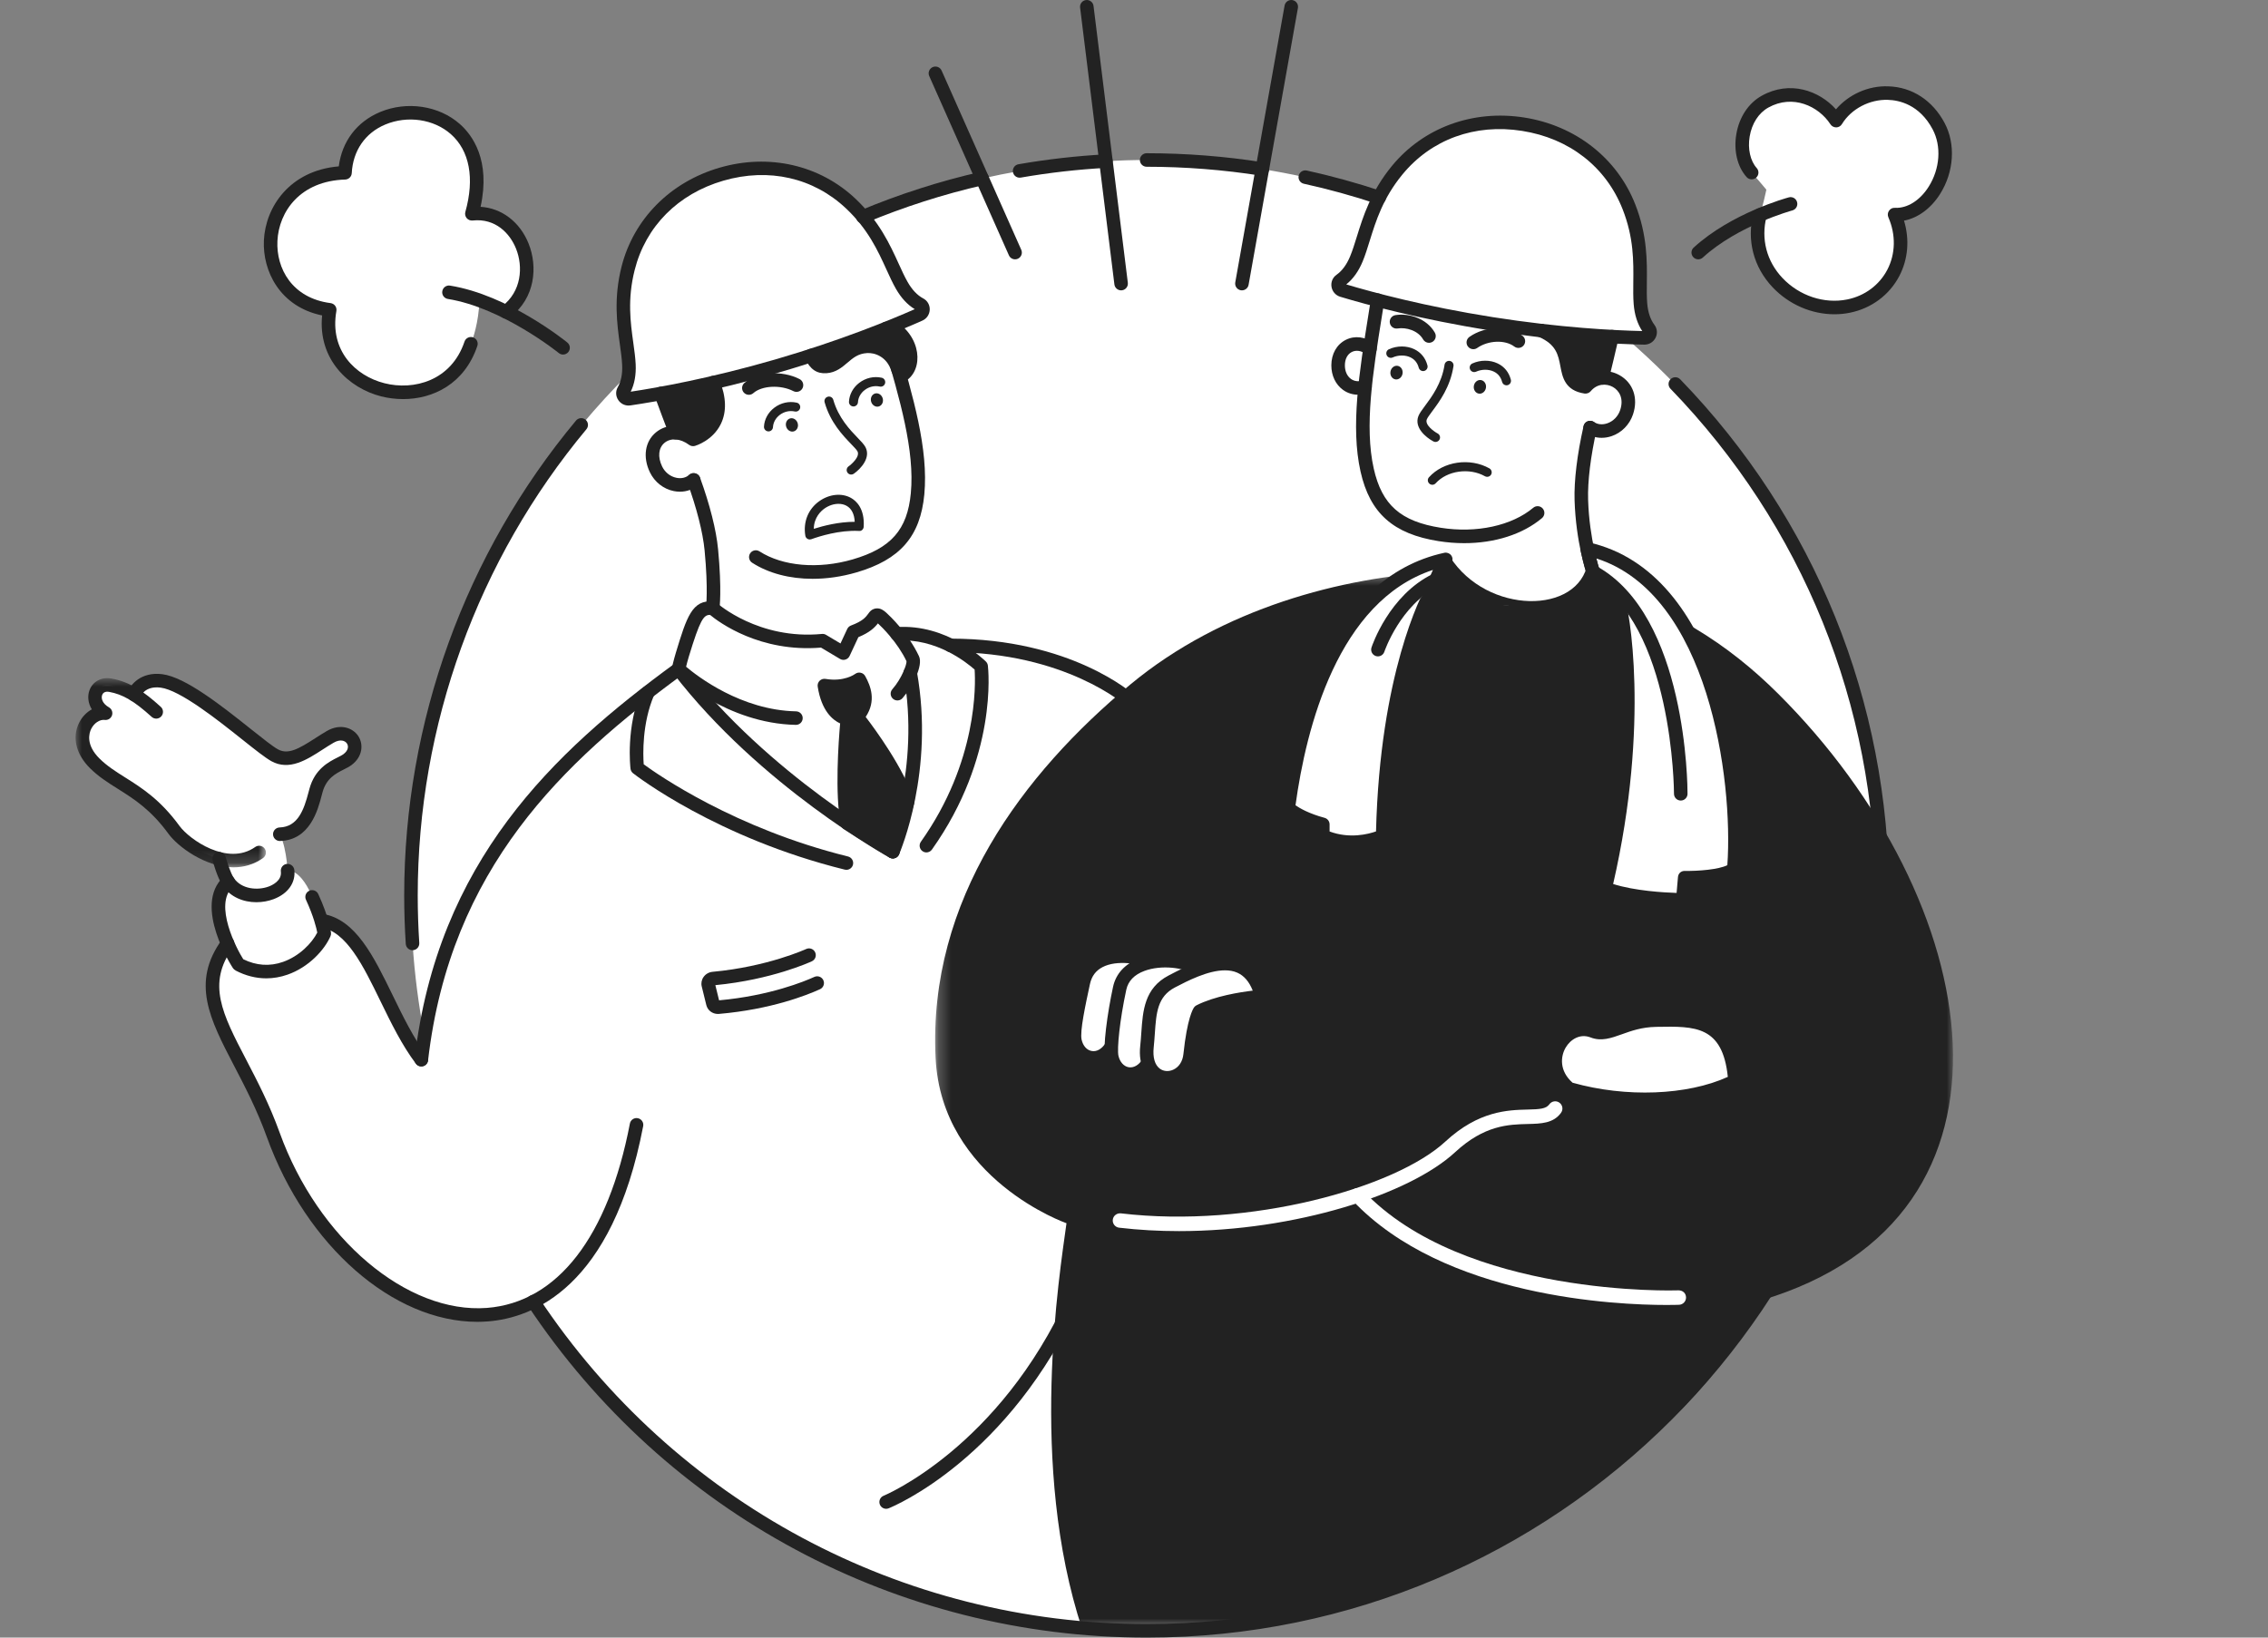 <svg width="180" height="130" viewBox="0 0 180 130" fill="none" xmlns="http://www.w3.org/2000/svg">
<rect x="0" y="0" width="180" height="130" fill="#808080" stroke="none"/>
<path fill-rule="evenodd" clip-rule="evenodd" d="M131.484 113.112C133.198 111.525 134.726 109.877 136.035 108.205C137.451 106.491 138.792 104.662 140.019 102.769L140.111 102.628L140.271 102.577C146.788 100.49 151.144 96.711 153.217 91.346C155.883 84.448 154.434 75.335 149.243 66.342L149.191 66.25L149.182 66.145C149.154 65.818 149.126 65.492 149.093 65.165L149.074 64.984C149.028 64.544 148.978 64.105 148.918 63.633C147.323 51.082 141.806 39.619 132.961 30.488L132.887 30.451L132.829 30.392C131.899 29.437 130.934 28.51 129.962 27.638L129.009 26.783L130.51 26.821C130.683 26.821 130.833 26.728 130.913 26.572C130.991 26.419 130.978 26.247 130.876 26.112C130.488 25.597 130.258 24.921 130.193 24.1C130.151 23.586 130.159 23.02 130.165 22.42C130.184 20.795 130.206 18.772 129.282 16.419C127.91 12.924 124.772 10.471 120.886 9.859C120.282 9.764 119.67 9.716 119.069 9.716C115.846 9.716 112.862 11.102 110.88 13.52C110.423 14.076 110.019 14.672 109.647 15.341L109.458 15.679L109.09 15.56C107.28 14.971 105.447 14.471 103.648 14.074L103.575 14.069L103.543 14.061C102.433 13.818 101.314 13.605 100.177 13.423L100.144 13.414L99.959 13.388C99.364 13.296 98.766 13.214 98.166 13.141C97.974 13.118 97.78 13.096 97.565 13.072C96.983 13.007 96.398 12.949 95.814 12.901L95.562 12.878C94.948 12.831 94.285 12.792 93.536 12.76L93.065 12.741C92.275 12.714 91.619 12.701 91.004 12.701C89.965 12.701 88.883 12.732 87.758 12.792H87.731C87.641 12.797 87.242 12.826 87.242 12.826C86.927 12.847 86.614 12.866 86.301 12.891C86.078 12.909 85.856 12.93 85.633 12.95L85.547 12.958C85.271 12.985 84.995 13.011 84.72 13.04C84.444 13.07 84.169 13.101 83.894 13.135C83.661 13.164 83.429 13.194 83.197 13.224C82.88 13.267 82.565 13.31 82.252 13.357L81.522 13.472C81.342 13.499 81.161 13.528 80.978 13.559L80.958 13.568L80.893 13.58C79.912 13.752 78.935 13.949 77.961 14.17L77.907 14.175C74.822 14.883 71.76 15.857 68.807 17.071L68.498 17.198L68.276 16.947C68.008 16.646 67.77 16.398 67.526 16.167C65.619 14.363 63.096 13.37 60.423 13.37C59.368 13.37 58.304 13.523 57.261 13.827C53.529 14.911 50.758 17.706 49.849 21.303C49.236 23.726 49.511 25.706 49.733 27.298C49.813 27.884 49.891 28.437 49.914 28.946C49.923 29.131 49.92 29.307 49.911 29.479L49.901 29.658L49.774 29.785C48.564 30.992 47.378 32.288 46.249 33.634L46.195 33.691L46.128 33.731C43.071 37.399 40.466 41.457 38.378 45.805C38.207 46.163 38.038 46.522 37.874 46.883C37.796 47.052 37.721 47.221 37.647 47.388C37.565 47.574 37.483 47.76 37.402 47.947C37.279 48.232 37.157 48.517 37.039 48.802L36.982 48.942C34.762 54.337 33.372 60.03 32.853 65.861L32.832 66.095C32.805 66.416 32.78 66.737 32.758 67.06L32.726 67.567C32.71 67.829 32.695 68.09 32.683 68.352C32.672 68.575 32.664 68.799 32.657 69.022C32.657 69.022 32.638 69.567 32.635 69.698C32.623 70.159 32.617 70.62 32.617 71.082C32.617 71.662 32.628 72.239 32.645 72.815C32.649 72.962 32.667 73.386 32.667 73.386C32.682 73.771 32.7 74.156 32.722 74.54L32.737 74.838L32.742 74.854L32.747 74.922C32.906 77.358 33.22 79.803 33.681 82.19L33.697 82.272L33.685 82.353C33.656 82.539 33.627 82.724 33.6 82.911L33.419 84.173L32.735 83.096C31.964 81.879 31.284 80.484 30.684 79.252C29.28 76.37 27.954 73.647 25.753 73.133L25.494 73.073L25.412 72.82C25.244 72.302 25.033 71.77 24.771 71.201C24.549 70.593 23.922 69.383 23.135 69.155L22.826 69.066L22.796 68.745C22.757 68.309 22.656 67.47 22.424 66.757L22.265 66.272L22.761 66.152C24.285 65.788 24.738 64.052 25.009 63.013L25.077 62.757C25.446 61.412 26.413 60.923 27.053 60.6C27.247 60.502 27.43 60.409 27.564 60.311C28.243 59.814 28.267 59.16 27.988 58.731C27.788 58.425 27.439 58.242 27.052 58.242C26.784 58.242 26.501 58.326 26.213 58.493C25.908 58.669 25.607 58.863 25.299 59.062C24.401 59.642 23.553 60.19 22.703 60.19C22.385 60.19 22.081 60.112 21.802 59.959C21.356 59.713 20.57 59.088 19.567 58.29C17.434 56.594 14.512 54.271 12.817 54.054C12.688 54.038 12.565 54.03 12.448 54.03C11.534 54.03 11.046 54.497 10.836 54.776L10.596 55.094L10.242 54.91C9.751 54.654 9.262 54.486 8.748 54.395C8.672 54.382 8.597 54.375 8.524 54.375C8.087 54.375 7.743 54.605 7.602 54.992C7.507 55.253 7.502 55.676 7.776 56.078L8.08 56.524L7.596 56.765C7.237 56.943 6.936 57.253 6.75 57.636C6.298 58.567 6.587 59.676 7.523 60.602C8.165 61.238 8.883 61.69 9.645 62.17C10.972 63.006 12.344 63.872 13.809 65.881C14.245 66.48 15.537 67.609 17.147 68.096L17.39 68.169L17.462 68.412C17.533 68.65 17.722 69.251 17.955 69.716L18.092 69.992L17.896 70.229C16.921 71.404 17.394 73.291 17.962 74.667L18.06 74.903L17.916 75.113C15.832 78.168 17.186 80.769 19.061 84.369C19.919 86.015 20.891 87.881 21.688 90.092C24.726 98.513 31.384 104.395 37.879 104.395C38.15 104.395 38.423 104.385 38.691 104.363C39.822 104.274 40.926 103.986 41.971 103.506L42.335 103.338L42.559 103.67C50.54 115.511 62.511 124.002 76.274 127.58L76.442 127.625C76.664 127.682 76.887 127.736 77.111 127.79L77.365 127.85C77.603 127.907 77.841 127.965 78.081 128.019C78.321 128.074 78.563 128.126 78.805 128.178C79.127 128.245 79.448 128.311 79.77 128.374C79.77 128.374 80.222 128.463 80.394 128.495C80.802 128.57 81.211 128.639 81.621 128.706L82.01 128.77C82.562 128.856 83.119 128.934 83.677 129.005L83.955 129.036C84.417 129.092 84.879 129.143 85.343 129.188C85.515 129.204 85.686 129.219 85.858 129.233C86.251 129.268 86.644 129.299 87.039 129.325C87.226 129.338 87.413 129.35 87.601 129.361C87.999 129.384 88.399 129.402 88.798 129.418L89.309 129.436C89.872 129.452 90.437 129.463 91.004 129.463C106.158 129.463 120.532 123.659 131.484 113.112ZM37.374 27.29C37.394 27.244 37.859 26.143 38.011 24.486L38.07 23.847L38.663 24.094C39.418 24.409 39.992 24.674 40.16 24.752C41.952 23.392 42.101 21.156 41.455 19.541C40.832 17.984 39.555 17.016 38.041 16.95L37.477 16.926L37.601 16.376C38.392 12.864 37.024 11.028 36.137 10.246C35.206 9.425 33.905 8.953 32.566 8.953C31.8 8.953 31.06 9.1 30.368 9.39C28.684 10.097 27.634 11.494 27.414 13.324L27.368 13.707L26.984 13.737C23.348 14.024 21.601 16.638 21.482 19.102C21.371 21.364 22.642 23.918 25.727 24.523L26.152 24.607L26.105 25.036C25.756 28.276 27.999 30.337 30.379 30.943C30.904 31.077 31.447 31.145 31.994 31.145C34.551 31.144 36.558 29.716 37.374 27.29ZM145.587 24.412C143.91 24.412 142.267 23.694 141.08 22.443C139.687 20.974 139.177 19.011 139.68 17.057C139.934 16.204 140.077 15.576 140.139 15.277L140.186 15.054L140.039 14.879C139.822 14.62 139.398 14.117 139.022 13.7C138.397 13.005 138.139 11.902 138.332 10.75C138.532 9.555 139.17 8.577 140.083 8.07C140.72 7.715 141.392 7.535 142.078 7.535C143.286 7.535 144.511 8.117 145.357 9.09L145.722 9.509L146.076 9.081C146.952 8.021 148.317 7.389 149.726 7.389L149.854 7.391C151.54 7.44 153.001 8.396 153.859 10.015C154.659 11.521 154.527 13.52 153.523 15.109C152.868 16.146 151.93 16.834 150.948 16.999L150.413 17.09L150.577 17.607C151.016 18.99 150.905 20.428 150.265 21.658C149.552 23.025 148.257 23.988 146.709 24.3C146.343 24.374 145.965 24.412 145.587 24.412Z" fill="white"/>
<path fill-rule="evenodd" clip-rule="evenodd" d="M63.169 57.544H63.157C57.681 57.429 53.654 53.668 53.484 53.507C53.348 53.378 53.29 53.187 53.329 53.004C53.335 52.98 53.458 52.414 53.639 51.818C54.496 48.996 54.93 47.574 56.619 47.753C56.733 47.766 56.84 47.813 56.925 47.89C56.957 47.919 60.219 50.809 65.235 50.325C65.352 50.314 65.463 50.339 65.561 50.398L66.705 51.081L67.241 49.932C67.301 49.804 67.408 49.706 67.539 49.656C68.484 49.302 68.708 48.995 68.925 48.7C68.925 48.699 68.967 48.642 68.967 48.641C69.156 48.385 69.381 48.314 69.535 48.299C69.894 48.258 70.166 48.481 70.348 48.646C70.627 48.9 72.07 50.258 72.936 52.093C73.287 52.838 72.411 54.534 71.628 55.423C71.431 55.646 71.091 55.667 70.869 55.471C70.647 55.275 70.625 54.936 70.822 54.713C71.565 53.868 71.972 52.74 71.945 52.491C71.227 50.987 70.018 49.804 69.676 49.487C69.405 49.831 69.019 50.213 68.124 50.581L67.428 52.074C67.364 52.211 67.244 52.316 67.1 52.36C66.954 52.406 66.797 52.386 66.666 52.308L65.16 51.41C60.315 51.809 57.073 49.407 56.351 48.812H56.344C55.84 48.812 55.557 49.199 54.667 52.13C54.578 52.425 54.502 52.718 54.451 52.927C55.351 53.689 58.824 56.378 63.18 56.47C63.477 56.476 63.713 56.722 63.706 57.019C63.7 57.311 63.461 57.544 63.169 57.544Z" fill="#222222"/>
<path fill-rule="evenodd" clip-rule="evenodd" d="M68.194 53.927C68.194 53.927 67.169 54.719 65.428 54.423C65.816 56.934 67.252 57.05 67.252 57.05C67.252 57.05 66.694 62.528 67.257 65.364L70.859 67.61L72.028 63.662C71.075 60.734 68.029 56.918 68.029 56.918C68.934 55.853 68.731 54.897 68.194 53.927Z" fill="#222222"/>
<path fill-rule="evenodd" clip-rule="evenodd" d="M66.109 55.026C66.51 56.389 67.273 56.51 67.31 56.515C67.409 56.53 67.501 56.569 67.576 56.628C67.589 56.608 67.603 56.589 67.619 56.571C68.141 55.956 68.249 55.408 67.956 54.669C67.543 54.851 66.924 55.022 66.109 55.026ZM67.743 65.034L70.544 66.78L71.465 63.673C70.624 61.257 68.356 58.222 67.755 57.443C67.651 58.631 67.342 62.667 67.743 65.034ZM70.859 68.147C70.76 68.147 70.661 68.12 70.575 68.066L66.972 65.82C66.847 65.741 66.759 65.615 66.73 65.469C66.244 63.025 66.557 58.797 66.677 57.429C66.092 57.16 65.196 56.439 64.897 54.505C64.871 54.334 64.928 54.162 65.05 54.04C65.174 53.92 65.349 53.865 65.518 53.894C66.985 54.144 67.834 53.526 67.87 53.499C67.993 53.408 68.153 53.37 68.305 53.404C68.458 53.436 68.589 53.531 68.664 53.667C69.105 54.461 69.56 55.632 68.705 56.913C69.473 57.917 71.721 60.984 72.539 63.497C72.572 63.6 72.574 63.711 72.542 63.816L71.374 67.763C71.326 67.923 71.207 68.053 71.05 68.112C70.988 68.135 70.924 68.147 70.859 68.147Z" fill="#222222"/>
<path fill-rule="evenodd" clip-rule="evenodd" d="M33.44 84.657C33.419 84.657 33.399 84.656 33.378 84.654C33.082 84.62 32.871 84.353 32.905 84.059C34.719 68.402 43.893 59.726 53.538 52.684C53.778 52.508 54.114 52.561 54.288 52.801C54.463 53.041 54.41 53.376 54.171 53.551C44.724 60.451 35.739 68.936 33.973 84.181C33.941 84.456 33.709 84.657 33.44 84.657Z" fill="#222222"/>
<path fill-rule="evenodd" clip-rule="evenodd" d="M70.859 68.147C70.772 68.147 70.684 68.126 70.602 68.081C70.499 68.026 60.316 62.408 53.429 53.445C53.248 53.21 53.292 52.872 53.527 52.691C53.764 52.51 54.1 52.555 54.281 52.79C61.026 61.569 71.017 67.084 71.116 67.138C71.377 67.28 71.472 67.607 71.331 67.868C71.233 68.046 71.049 68.147 70.859 68.147Z" fill="#222222"/>
<path fill-rule="evenodd" clip-rule="evenodd" d="M70.859 68.147C70.788 68.147 70.715 68.133 70.645 68.103C70.373 67.985 70.248 67.668 70.366 67.396C70.393 67.333 73.064 61.047 71.712 53.514C71.659 53.222 71.854 52.943 72.146 52.89C72.441 52.842 72.718 53.033 72.77 53.324C74.181 61.189 71.468 67.556 71.352 67.824C71.264 68.026 71.067 68.147 70.859 68.147Z" fill="#222222"/>
<path fill-rule="evenodd" clip-rule="evenodd" d="M67.176 69.051C67.133 69.051 67.09 69.046 67.046 69.035C56.908 66.529 50.509 61.593 50.242 61.383C50.13 61.295 50.057 61.166 50.04 61.024C50.024 60.889 49.663 57.696 50.922 54.764C51.039 54.491 51.355 54.366 51.627 54.482C51.9 54.6 52.026 54.915 51.91 55.188C50.947 57.43 51.034 59.926 51.088 60.674C52.205 61.494 58.33 65.773 67.303 67.992C67.592 68.063 67.767 68.354 67.697 68.642C67.636 68.887 67.416 69.051 67.176 69.051Z" fill="#222222"/>
<path fill-rule="evenodd" clip-rule="evenodd" d="M73.523 67.669C73.416 67.669 73.308 67.636 73.214 67.569C72.972 67.398 72.914 67.062 73.086 66.821C77.602 60.458 77.429 54.301 77.351 53.153C76.754 52.622 74.295 50.63 71.214 50.857C70.938 50.874 70.661 50.657 70.639 50.359C70.618 50.064 70.841 49.807 71.137 49.785C75.165 49.489 78.124 52.395 78.249 52.52C78.334 52.605 78.388 52.717 78.403 52.836C78.437 53.128 79.197 60.068 73.962 67.443C73.858 67.59 73.692 67.669 73.523 67.669Z" fill="#222222"/>
<path fill-rule="evenodd" clip-rule="evenodd" d="M56.976 80.492C56.539 80.492 56.16 80.206 56.056 79.784L55.693 78.308C55.629 78.049 55.683 77.774 55.84 77.555C56.005 77.322 56.264 77.174 56.552 77.147C60.906 76.747 63.951 75.351 63.981 75.337C64.252 75.211 64.569 75.328 64.695 75.598C64.82 75.866 64.704 76.186 64.434 76.311C64.306 76.371 61.257 77.773 56.774 78.206L57.07 79.41C61.096 79.048 63.874 77.897 64.633 77.551C64.904 77.428 65.222 77.547 65.346 77.816C65.469 78.086 65.349 78.406 65.08 78.528C64.047 78.999 61.198 80.132 57.061 80.489C57.032 80.492 57.004 80.492 56.976 80.492Z" fill="#222222"/>
<path fill-rule="evenodd" clip-rule="evenodd" d="M71.332 25.67C73.28 27.087 73.249 29.729 71.575 30.398C70.927 28.123 70.33 26.078 70.33 26.078L71.332 25.67Z" fill="#222222"/>
<path fill-rule="evenodd" clip-rule="evenodd" d="M52.239 31.218L53.358 34.354C54.49 34.371 55.009 34.882 55.009 34.882C58.109 33.777 56.603 30.375 56.603 30.375L52.239 31.218Z" fill="#222222"/>
<path fill-rule="evenodd" clip-rule="evenodd" d="M71.215 25.666C69.049 26.526 64.257 28.027 64.257 28.027C65.28 29.927 66.038 29.414 67.779 28.102C69.52 26.791 71.593 28.033 72.213 28.546L71.215 25.666Z" fill="#222222"/>
<path fill-rule="evenodd" clip-rule="evenodd" d="M50.451 28.921C50.49 29.756 50.357 30.485 50.056 31.094C52.201 30.772 56.392 30.028 61.535 28.534C66.666 27.042 70.611 25.422 72.6 24.543C72.019 24.192 71.515 23.647 71.101 22.921C70.837 22.458 70.599 21.938 70.349 21.387C69.668 19.894 68.897 18.202 67.157 16.558C64.562 14.104 61.01 13.298 57.411 14.343C53.811 15.388 51.245 17.973 50.371 21.435C49.783 23.758 50.038 25.599 50.264 27.225C50.347 27.824 50.426 28.389 50.451 28.921ZM49.884 32.194C49.562 32.194 49.26 32.037 49.073 31.764C48.861 31.453 48.844 31.061 49.029 30.738C49.294 30.275 49.411 29.68 49.377 28.972C49.355 28.488 49.28 27.946 49.2 27.372C48.972 25.735 48.69 23.697 49.328 21.172C50.285 17.387 53.194 14.449 57.111 13.311C61.025 12.172 65.058 13.094 67.896 15.777C69.787 17.565 70.641 19.437 71.327 20.942C71.567 21.469 71.794 21.968 72.035 22.388C72.386 23.004 72.803 23.443 73.275 23.692C73.604 23.867 73.801 24.207 73.788 24.582C73.775 24.963 73.552 25.295 73.206 25.45C71.252 26.321 67.177 28.013 61.834 29.565C56.48 31.121 52.139 31.875 50.03 32.184C49.981 32.191 49.932 32.194 49.884 32.194Z" fill="#222222"/>
<path fill-rule="evenodd" clip-rule="evenodd" d="M62.393 33.864C62.475 34.148 62.748 34.319 63 34.245C63.253 34.171 63.392 33.882 63.309 33.598C63.226 33.314 62.955 33.144 62.702 33.217C62.449 33.291 62.31 33.581 62.393 33.864Z" fill="#222222"/>
<path fill-rule="evenodd" clip-rule="evenodd" d="M60.991 34.246C60.984 34.246 60.979 34.246 60.972 34.245C60.775 34.234 60.623 34.067 60.633 33.869C60.664 33.288 60.961 32.741 61.449 32.37C61.964 31.977 62.612 31.829 63.231 31.965C63.423 32.008 63.546 32.199 63.503 32.392C63.46 32.585 63.273 32.708 63.076 32.665C62.666 32.575 62.231 32.674 61.883 32.94C61.563 33.184 61.368 33.536 61.348 33.906C61.338 34.098 61.18 34.246 60.991 34.246Z" fill="#222222"/>
<path fill-rule="evenodd" clip-rule="evenodd" d="M69.138 31.886C69.22 32.17 69.493 32.341 69.745 32.267C69.998 32.193 70.137 31.904 70.055 31.62C69.972 31.336 69.7 31.166 69.447 31.239C69.194 31.313 69.056 31.603 69.138 31.886Z" fill="#222222"/>
<path fill-rule="evenodd" clip-rule="evenodd" d="M67.735 32.267C67.729 32.267 67.723 32.267 67.717 32.266C67.519 32.255 67.368 32.087 67.378 31.89C67.409 31.309 67.706 30.762 68.194 30.391C68.71 29.997 69.358 29.85 69.976 29.986C70.169 30.029 70.291 30.22 70.248 30.413C70.206 30.606 70.019 30.73 69.821 30.686C69.411 30.596 68.976 30.695 68.628 30.961C68.307 31.205 68.113 31.557 68.093 31.928C68.083 32.119 67.925 32.267 67.735 32.267Z" fill="#222222"/>
<path fill-rule="evenodd" clip-rule="evenodd" d="M64.493 45.949C62.682 45.949 61.005 45.516 59.694 44.672C59.445 44.511 59.373 44.179 59.533 43.93C59.694 43.681 60.025 43.608 60.276 43.769C62.117 44.955 64.95 45.199 67.669 44.409C70.719 43.522 72.015 42.048 72.288 39.149C72.608 35.771 71.415 31.697 70.152 27.385L69.814 26.228C69.731 25.943 69.895 25.645 70.18 25.562C70.461 25.478 70.763 25.643 70.845 25.928L71.183 27.083C72.476 31.497 73.697 35.666 73.359 39.25C73.043 42.583 71.432 44.434 67.968 45.441C66.797 45.782 65.618 45.949 64.493 45.949Z" fill="#222222"/>
<path fill-rule="evenodd" clip-rule="evenodd" d="M56.565 48.825C56.54 48.825 56.515 48.823 56.491 48.82C56.197 48.779 55.992 48.508 56.032 48.214C56.034 48.201 56.217 46.8 55.921 43.698C55.783 42.26 55.295 40.337 54.547 38.283C54.446 38.004 54.59 37.695 54.868 37.594C55.149 37.494 55.456 37.637 55.557 37.915C56.335 40.053 56.844 42.07 56.99 43.596C57.301 46.848 57.105 48.303 57.096 48.363C57.058 48.632 56.829 48.825 56.565 48.825Z" fill="#222222"/>
<path fill-rule="evenodd" clip-rule="evenodd" d="M53.622 34.886C53.406 34.886 53.202 34.755 53.12 34.54C52.766 33.618 52.375 32.587 51.948 31.421C51.846 31.143 51.989 30.835 52.268 30.732C52.545 30.63 52.855 30.773 52.957 31.052C53.383 32.212 53.77 33.237 54.123 34.156C54.23 34.433 54.091 34.743 53.814 34.85C53.751 34.875 53.686 34.886 53.622 34.886Z" fill="#222222"/>
<path fill-rule="evenodd" clip-rule="evenodd" d="M67.555 37.673C67.442 37.673 67.332 37.621 67.262 37.522C67.147 37.361 67.186 37.137 67.347 37.023C67.602 36.842 68.276 36.236 68.05 35.824C67.979 35.695 67.779 35.488 67.548 35.248C66.892 34.566 65.901 33.536 65.447 31.937C65.392 31.747 65.502 31.549 65.693 31.495C65.885 31.436 66.081 31.551 66.135 31.741C66.541 33.168 67.458 34.121 68.065 34.751C68.342 35.039 68.561 35.267 68.678 35.478C69.142 36.323 68.32 37.215 67.761 37.608C67.698 37.653 67.626 37.673 67.555 37.673Z" fill="#222222"/>
<path fill-rule="evenodd" clip-rule="evenodd" d="M66.547 39.997C66.18 39.997 65.785 40.123 65.441 40.365C65.168 40.558 64.598 41.069 64.587 41.981C65.335 41.742 66.567 41.424 67.824 41.424H67.835C67.806 40.81 67.584 40.372 67.185 40.151C66.999 40.047 66.779 39.997 66.547 39.997ZM64.268 42.827C64.205 42.827 64.143 42.81 64.087 42.777C63.995 42.724 63.932 42.632 63.915 42.528C63.731 41.428 64.148 40.401 65.028 39.781C65.822 39.22 66.805 39.119 67.534 39.525C67.949 39.756 68.633 40.36 68.548 41.813C68.537 42.01 68.375 42.177 68.171 42.149C66.618 42.067 65.011 42.58 64.391 42.805C64.351 42.819 64.309 42.827 64.268 42.827Z" fill="#222222"/>
<path fill-rule="evenodd" clip-rule="evenodd" d="M71.278 29.894C71.046 29.894 70.832 29.744 70.763 29.51C70.394 28.271 69.376 27.989 68.813 28.029C68.103 28.072 67.71 28.407 67.254 28.796C66.825 29.162 66.339 29.576 65.603 29.626C64.827 29.68 64.309 29.33 63.886 28.461C63.755 28.195 63.865 27.873 64.132 27.743C64.4 27.612 64.721 27.723 64.85 27.99C65.139 28.582 65.304 28.568 65.53 28.555C65.894 28.529 66.145 28.329 66.557 27.978C67.057 27.551 67.679 27.021 68.748 26.956C69.606 26.898 71.23 27.32 71.793 29.204C71.877 29.488 71.715 29.787 71.431 29.872C71.379 29.887 71.328 29.894 71.278 29.894Z" fill="#222222"/>
<path fill-rule="evenodd" clip-rule="evenodd" d="M53.964 39.033C53.803 39.033 53.64 39.017 53.475 38.984C52.661 38.822 51.953 38.266 51.582 37.498C50.999 36.291 51.185 35.046 52.055 34.326C52.88 33.644 54.039 33.635 55.076 34.278C55.386 34.135 55.949 33.801 56.25 33.174C56.575 32.493 56.527 31.62 56.105 30.576C55.994 30.301 56.127 29.988 56.402 29.877C56.679 29.766 56.99 29.899 57.101 30.173C57.644 31.516 57.681 32.687 57.211 33.653C56.57 34.974 55.216 35.382 55.158 35.398C54.999 35.444 54.822 35.413 54.689 35.314C54.002 34.804 53.237 34.742 52.739 35.154C52.257 35.554 52.184 36.273 52.55 37.031C52.775 37.498 53.2 37.834 53.686 37.93C54.073 38.01 54.441 37.923 54.695 37.697C54.915 37.501 55.255 37.52 55.454 37.742C55.651 37.964 55.631 38.303 55.409 38.5C55.017 38.848 54.508 39.033 53.964 39.033Z" fill="#222222"/>
<path fill-rule="evenodd" clip-rule="evenodd" d="M59.433 31.342C59.285 31.342 59.137 31.281 59.031 31.161C58.834 30.939 58.854 30.599 59.076 30.403C60.082 29.51 62.048 29.372 63.458 30.093C63.722 30.229 63.827 30.552 63.692 30.817C63.557 31.08 63.234 31.186 62.968 31.05C61.954 30.529 60.469 30.605 59.79 31.206C59.688 31.297 59.56 31.342 59.433 31.342Z" fill="#222222"/>
<mask id="mask0_134_3935" style="mask-type:alpha" maskUnits="userSpaceOnUse" x="74" y="45" width="81" height="85">
<path fill-rule="evenodd" clip-rule="evenodd" d="M74.218 45.407H155V129.48H74.218V45.407Z" fill="white"/>
</mask>
<g mask="url(#mask0_134_3935)">
<path fill-rule="evenodd" clip-rule="evenodd" d="M84.642 97.106C84.088 101.187 81.609 116.336 85.888 129.333C110.65 131.099 133.238 116.647 139.745 103.237C162.094 96.63 157.556 71.433 141.114 55.062C137.157 51.122 132.456 48.093 126.483 46.527C122.844 48.811 116.195 48.712 114.241 45.407C106.556 45.794 97.006 48.281 89.715 54.333C81.202 61.4 73.638 71.433 74.253 83.981C74.726 93.638 84.642 97.106 84.642 97.106Z" fill="#222222"/>
</g>
<path fill-rule="evenodd" clip-rule="evenodd" d="M128.901 48.712L127.286 45.039C127.07 44.549 126.108 44.121 126.017 44.649C125.309 48.811 118.031 48.811 115.084 44.219C114.916 43.957 114.507 44.031 114.365 44.307L112.672 47.617L128.901 48.712Z" fill="#222222"/>
<path fill-rule="evenodd" clip-rule="evenodd" d="M125.969 43.581C136.186 45.866 138.186 61.948 137.607 68.985C136.7 69.731 133.707 69.674 133.707 69.674L133.554 71.433C133.554 71.433 129.731 71.433 127.395 70.522C130.358 58.021 128.84 48.572 128.441 47.666C128.222 47.166 127.05 46.375 126.44 45.406C126.181 44.598 125.969 43.581 125.969 43.581Z" fill="white"/>
<path fill-rule="evenodd" clip-rule="evenodd" d="M128.027 70.176C129.742 70.721 132.062 70.853 133.063 70.885L133.172 69.629C133.196 69.347 133.402 69.133 133.716 69.137C134.782 69.158 136.411 69.025 137.091 68.681C137.57 61.891 135.599 47.172 126.696 44.333C126.763 44.602 126.844 44.9 126.93 45.175C127.223 45.617 127.656 46.033 128.041 46.403C128.458 46.803 128.789 47.12 128.933 47.45C129.276 48.226 130.975 57.345 128.027 70.176ZM133.555 71.97C133.394 71.97 129.603 71.96 127.2 71.023C126.95 70.925 126.81 70.659 126.872 70.398C129.881 57.703 128.231 48.524 127.949 47.882C127.89 47.747 127.562 47.432 127.297 47.178C126.873 46.772 126.347 46.266 125.985 45.693C125.961 45.655 125.941 45.613 125.928 45.57C125.664 44.744 125.452 43.733 125.443 43.691C125.406 43.511 125.462 43.326 125.592 43.198C125.721 43.069 125.908 43.015 126.087 43.056C136.616 45.411 138.756 61.572 138.142 69.029C138.13 69.174 138.06 69.308 137.948 69.4C137.128 70.074 135.185 70.195 134.2 70.212L134.09 71.479C134.066 71.757 133.833 71.97 133.555 71.97Z" fill="#222222"/>
<path fill-rule="evenodd" clip-rule="evenodd" d="M133.394 63.551H133.393C133.097 63.55 132.856 63.31 132.857 63.013C132.857 62.878 132.803 49.512 126.181 45.877C125.921 45.734 125.826 45.408 125.969 45.147C126.113 44.889 126.437 44.791 126.698 44.936C133.877 48.877 133.933 62.44 133.931 63.015C133.931 63.311 133.69 63.551 133.394 63.551Z" fill="#222222"/>
<path fill-rule="evenodd" clip-rule="evenodd" d="M114.742 44.408C105.588 46.39 102.993 58.425 102.244 64.159C102.244 64.159 103.032 64.917 104.986 65.442V66.368C107.448 67.475 109.737 66.368 109.737 66.368C110.008 53.119 113.677 46.78 113.677 46.78C114.019 45.737 114.742 44.408 114.742 44.408Z" fill="white"/>
<path fill-rule="evenodd" clip-rule="evenodd" d="M105.523 66.007C107.124 66.601 108.599 66.216 109.208 66.001C109.523 53.467 112.815 47.222 113.183 46.562C113.33 46.125 113.534 45.652 113.724 45.242C106.181 47.739 103.659 57.775 102.818 63.927C103.143 64.154 103.878 64.588 105.125 64.923C105.36 64.987 105.523 65.199 105.523 65.442V66.007ZM107.314 67.4C106.545 67.4 105.668 67.264 104.766 66.857C104.573 66.771 104.449 66.579 104.449 66.368V65.846C102.67 65.299 101.906 64.579 101.873 64.547C101.749 64.429 101.69 64.259 101.712 64.091C102.586 57.399 105.425 45.876 114.629 43.883C114.837 43.841 115.047 43.919 115.173 44.086C115.299 44.255 115.315 44.481 115.214 44.665C115.208 44.679 114.51 45.964 114.187 46.948C114.176 46.983 114.161 47.017 114.142 47.049C114.106 47.112 110.538 53.453 110.274 66.379C110.27 66.58 110.153 66.763 109.971 66.851C109.903 66.884 108.813 67.4 107.314 67.4Z" fill="#222222"/>
<path fill-rule="evenodd" clip-rule="evenodd" d="M113.931 46.054C110.645 47.666 109.359 51.568 109.359 51.568L113.931 46.054Z" fill="white"/>
<path fill-rule="evenodd" clip-rule="evenodd" d="M109.359 52.106C109.303 52.106 109.246 52.097 109.19 52.078C108.909 51.985 108.756 51.682 108.849 51.401C108.904 51.232 110.245 47.264 113.695 45.572C113.963 45.439 114.283 45.552 114.413 45.818C114.543 46.084 114.434 46.406 114.167 46.536C111.131 48.026 109.882 51.7 109.869 51.738C109.794 51.962 109.584 52.106 109.359 52.106Z" fill="#222222"/>
<path fill-rule="evenodd" clip-rule="evenodd" d="M106.844 22.578C108.945 23.206 113.113 24.331 118.473 25.175C123.83 26.02 128.143 26.231 130.336 26.28C129.954 25.707 129.725 24.989 129.657 24.143C129.614 23.605 129.62 23.028 129.627 22.416C129.647 20.755 129.668 18.872 128.782 16.615C127.46 13.249 124.552 10.981 120.803 10.391C117.055 9.797 113.588 11.064 111.296 13.86C109.758 15.735 109.2 17.534 108.706 19.12C108.526 19.704 108.354 20.256 108.148 20.754C107.823 21.538 107.385 22.151 106.844 22.578ZM130.511 27.359H130.489C128.328 27.316 123.872 27.114 118.305 26.237C112.737 25.359 108.436 24.181 106.366 23.557C106.002 23.447 105.737 23.144 105.675 22.766C105.615 22.393 105.767 22.029 106.074 21.813C106.516 21.502 106.88 21.008 107.155 20.342C107.343 19.89 107.507 19.361 107.681 18.801C108.177 17.204 108.795 15.216 110.465 13.179C112.969 10.126 116.893 8.688 120.97 9.329C125.045 9.971 128.339 12.548 129.782 16.222C130.745 18.675 130.721 20.756 130.702 22.428C130.695 23.015 130.69 23.569 130.729 24.058C130.786 24.774 130.979 25.357 131.304 25.789C131.53 26.088 131.563 26.482 131.391 26.818C131.22 27.153 130.884 27.359 130.511 27.359Z" fill="#222222"/>
<path fill-rule="evenodd" clip-rule="evenodd" d="M117.932 30.785C117.885 31.082 117.633 31.289 117.367 31.248C117.102 31.206 116.925 30.931 116.972 30.634C117.019 30.336 117.272 30.129 117.537 30.171C117.802 30.213 117.979 30.487 117.932 30.785Z" fill="#222222"/>
<path fill-rule="evenodd" clip-rule="evenodd" d="M116.209 43.119C115.543 43.119 114.862 43.066 114.175 42.958C110.574 42.39 108.721 40.739 107.98 37.436C107.182 33.883 107.876 29.543 108.61 24.947L108.8 23.743C108.847 23.45 109.12 23.254 109.416 23.296C109.709 23.342 109.909 23.618 109.863 23.912L109.671 25.117C108.953 29.608 108.276 33.849 109.028 37.2C109.674 40.078 111.164 41.395 114.343 41.896C117.175 42.345 119.989 41.734 121.687 40.308C121.914 40.118 122.252 40.146 122.444 40.374C122.635 40.601 122.606 40.94 122.378 41.131C120.843 42.421 118.627 43.119 116.209 43.119Z" fill="#222222"/>
<path fill-rule="evenodd" clip-rule="evenodd" d="M126.44 45.944C126.216 45.944 126.008 45.804 125.931 45.581C125.896 45.478 125.069 43.03 124.966 39.71C124.918 38.161 125.171 36.071 125.679 33.826C125.745 33.536 126.031 33.354 126.321 33.42C126.611 33.485 126.793 33.773 126.727 34.062C126.239 36.222 125.995 38.216 126.041 39.676C126.138 42.827 126.94 45.209 126.948 45.233C127.044 45.513 126.894 45.819 126.613 45.915C126.556 45.934 126.497 45.944 126.44 45.944Z" fill="#222222"/>
<path fill-rule="evenodd" clip-rule="evenodd" d="M127.162 30.534C127.119 30.534 127.076 30.529 127.034 30.518C126.746 30.448 126.569 30.157 126.639 29.869C126.875 28.901 127.134 27.822 127.414 26.603C127.48 26.315 127.769 26.135 128.058 26.2C128.347 26.266 128.528 26.554 128.462 26.844C128.181 28.067 127.92 29.152 127.683 30.123C127.623 30.369 127.403 30.534 127.162 30.534Z" fill="#222222"/>
<path fill-rule="evenodd" clip-rule="evenodd" d="M113.93 35.085C113.875 35.085 113.817 35.072 113.763 35.043C113.153 34.72 112.216 33.932 112.573 33.028C112.663 32.8 112.853 32.544 113.094 32.22C113.624 31.51 114.423 30.436 114.649 28.95C114.678 28.754 114.865 28.62 115.056 28.65C115.253 28.679 115.387 28.862 115.357 29.058C115.104 30.72 114.241 31.881 113.669 32.648C113.468 32.919 113.295 33.153 113.239 33.291C113.063 33.735 113.82 34.261 114.098 34.41C114.274 34.503 114.34 34.72 114.247 34.895C114.183 35.015 114.058 35.085 113.93 35.085Z" fill="#222222"/>
<path fill-rule="evenodd" clip-rule="evenodd" d="M113.678 38.484C113.592 38.484 113.506 38.453 113.438 38.391C113.29 38.259 113.279 38.032 113.412 37.886C114.551 36.622 116.656 36.313 118.206 37.181C118.378 37.279 118.44 37.497 118.344 37.67C118.246 37.842 118.029 37.902 117.855 37.807C116.608 37.106 114.852 37.358 113.943 38.365C113.873 38.444 113.776 38.484 113.678 38.484Z" fill="#222222"/>
<path fill-rule="evenodd" clip-rule="evenodd" d="M127.116 34.756C126.678 34.756 126.257 34.632 125.9 34.388C125.655 34.22 125.592 33.885 125.76 33.641C125.927 33.396 126.26 33.333 126.507 33.5C126.793 33.697 127.174 33.735 127.555 33.607C128.033 33.447 128.419 33.053 128.585 32.555C128.9 31.615 128.49 30.99 128.003 30.718C127.502 30.44 126.765 30.434 126.25 31.053C126.128 31.198 125.941 31.264 125.756 31.241C124.205 31.009 124.002 29.938 123.84 29.078C123.671 28.181 123.511 27.335 122.107 26.736C121.834 26.62 121.707 26.304 121.823 26.031C121.94 25.758 122.256 25.631 122.528 25.748C124.461 26.571 124.712 27.905 124.897 28.879C125.043 29.659 125.131 29.979 125.651 30.124C126.432 29.396 127.572 29.247 128.525 29.779C129.613 30.385 130.036 31.608 129.604 32.896C129.331 33.713 128.692 34.36 127.897 34.626C127.637 34.713 127.373 34.756 127.116 34.756Z" fill="#222222"/>
<path fill-rule="evenodd" clip-rule="evenodd" d="M116.931 27.721C116.762 27.721 116.595 27.641 116.49 27.492C116.32 27.249 116.379 26.914 116.622 26.743C117.883 25.858 119.733 25.817 120.832 26.655C121.068 26.835 121.114 27.172 120.934 27.408C120.755 27.643 120.418 27.689 120.181 27.51C119.459 26.959 118.112 27.011 117.239 27.623C117.145 27.689 117.037 27.721 116.931 27.721Z" fill="#222222"/>
<path fill-rule="evenodd" clip-rule="evenodd" d="M113.412 27.215C113.225 27.215 113.043 27.116 112.944 26.942C112.544 26.237 111.599 25.967 110.917 26.076C110.622 26.121 110.348 25.921 110.303 25.628C110.257 25.335 110.458 25.06 110.751 25.015C111.818 24.846 113.235 25.276 113.879 26.412C114.026 26.67 113.935 26.999 113.677 27.145C113.593 27.192 113.502 27.215 113.412 27.215Z" fill="#222222"/>
<path fill-rule="evenodd" clip-rule="evenodd" d="M127.937 26.724L122.681 26.283C125.097 27.502 123.638 30.23 125.836 30.71C126.172 30.074 127.161 29.997 127.161 29.997L127.937 26.724Z" fill="#222222"/>
<path fill-rule="evenodd" clip-rule="evenodd" d="M107.792 31.336C107.356 31.336 106.937 31.205 106.585 30.949C105.999 30.524 105.662 29.815 105.662 29.004C105.662 28.093 106.093 27.334 106.816 26.975C107.524 26.622 108.36 26.726 109.051 27.25C109.288 27.43 109.334 27.767 109.155 28.003C108.976 28.238 108.64 28.286 108.403 28.107C108.042 27.834 107.628 27.773 107.294 27.937C106.94 28.114 106.737 28.501 106.737 29.004C106.737 29.467 106.911 29.858 107.216 30.079C107.481 30.272 107.82 30.315 108.17 30.199C108.452 30.105 108.756 30.26 108.848 30.542C108.94 30.824 108.786 31.127 108.504 31.22C108.267 31.298 108.026 31.336 107.792 31.336Z" fill="#222222"/>
<path fill-rule="evenodd" clip-rule="evenodd" d="M119.562 30.589C119.402 30.589 119.257 30.482 119.215 30.321C119.114 29.936 118.892 29.658 118.553 29.497C118.144 29.301 117.593 29.305 117.148 29.506C116.969 29.586 116.755 29.507 116.675 29.328C116.592 29.148 116.672 28.935 116.852 28.854C117.49 28.564 118.259 28.561 118.861 28.85C119.393 29.104 119.754 29.55 119.908 30.14C119.958 30.332 119.843 30.527 119.652 30.577C119.622 30.585 119.591 30.589 119.562 30.589Z" fill="#222222"/>
<path fill-rule="evenodd" clip-rule="evenodd" d="M111.314 29.655C111.267 29.953 111.014 30.159 110.749 30.118C110.484 30.076 110.307 29.801 110.354 29.504C110.401 29.206 110.654 28.999 110.919 29.041C111.184 29.083 111.361 29.357 111.314 29.655Z" fill="#222222"/>
<path fill-rule="evenodd" clip-rule="evenodd" d="M112.944 29.459C112.784 29.459 112.64 29.352 112.598 29.191C112.497 28.806 112.273 28.528 111.934 28.366C111.525 28.172 110.975 28.175 110.529 28.376C110.351 28.457 110.137 28.377 110.056 28.198C109.974 28.018 110.054 27.805 110.234 27.724C110.871 27.433 111.64 27.432 112.242 27.719C112.774 27.974 113.136 28.42 113.29 29.01C113.34 29.201 113.225 29.397 113.034 29.447C113.004 29.455 112.973 29.459 112.944 29.459Z" fill="#222222"/>
<path fill-rule="evenodd" clip-rule="evenodd" d="M91.444 76.358C89.942 75.729 86.548 75.371 85.979 78.007C85.481 80.309 85.156 81.944 85.318 82.651C85.661 84.164 87.328 84.495 88.202 83.083" fill="white"/>
<path fill-rule="evenodd" clip-rule="evenodd" d="M86.781 84.52C86.68 84.52 86.576 84.511 86.474 84.494C85.647 84.356 85.005 83.696 84.794 82.77C84.607 81.945 84.933 80.303 85.454 77.894C85.655 76.963 86.19 76.248 87.001 75.825C88.608 74.986 90.746 75.482 91.652 75.862C91.925 75.976 92.054 76.291 91.939 76.566C91.825 76.839 91.509 76.969 91.236 76.853C90.403 76.505 88.651 76.177 87.498 76.777C86.964 77.056 86.639 77.495 86.504 78.12C86.143 79.794 85.693 81.877 85.842 82.532C85.955 83.031 86.258 83.369 86.651 83.434C87.05 83.506 87.459 83.263 87.745 82.8C87.9 82.548 88.23 82.469 88.485 82.626C88.737 82.782 88.815 83.113 88.659 83.366C88.206 84.097 87.507 84.52 86.781 84.52Z" fill="#222222"/>
<path fill-rule="evenodd" clip-rule="evenodd" d="M95.097 76.939C93.703 75.902 89.432 75.82 88.862 78.456C88.365 80.757 88.081 83.222 88.242 83.931C88.586 85.442 90.251 85.79 91.125 84.378" fill="white"/>
<path fill-rule="evenodd" clip-rule="evenodd" d="M89.726 85.81C89.622 85.81 89.515 85.8 89.408 85.783C88.578 85.644 87.93 84.981 87.718 84.049C87.513 83.15 87.885 80.438 88.337 78.343C88.564 77.289 89.291 76.504 90.438 76.074C92.186 75.419 94.424 75.769 95.418 76.508C95.656 76.685 95.706 77.022 95.529 77.26C95.352 77.498 95.014 77.549 94.777 77.37C94.027 76.814 92.172 76.569 90.816 77.08C90.017 77.38 89.536 77.881 89.388 78.569C88.867 80.979 88.642 83.266 88.766 83.812C88.879 84.308 89.193 84.658 89.584 84.723C89.979 84.785 90.384 84.554 90.668 84.096C90.823 83.843 91.154 83.765 91.408 83.922C91.66 84.078 91.738 84.409 91.582 84.661C91.127 85.397 90.451 85.81 89.726 85.81Z" fill="#222222"/>
<path fill-rule="evenodd" clip-rule="evenodd" d="M100.139 79.108C99.008 74.801 95.002 76.868 93 77.913C90.999 78.957 91.259 80.953 91.029 83.084C90.677 86.332 94.196 86.213 94.456 83.737C94.755 80.888 95.204 80.283 95.204 80.283C97.093 79.326 100.139 79.108 100.139 79.108Z" fill="white"/>
<path fill-rule="evenodd" clip-rule="evenodd" d="M97.22 77.029C95.855 77.029 94.22 77.883 93.248 78.389C91.857 79.115 91.767 80.406 91.654 82.041C91.629 82.401 91.603 82.769 91.564 83.141C91.477 83.942 91.652 84.545 92.056 84.84C92.348 85.052 92.74 85.084 93.105 84.922C93.562 84.719 93.86 84.266 93.921 83.681C94.221 80.83 94.683 80.083 94.774 79.962C94.823 79.895 94.888 79.842 94.962 79.804C96.388 79.081 98.389 78.763 99.424 78.641C99.141 77.923 98.736 77.455 98.198 77.216C97.9 77.084 97.569 77.029 97.22 77.029ZM92.639 86.097C92.202 86.097 91.775 85.965 91.422 85.708C91.001 85.4 90.319 84.642 90.495 83.026C90.534 82.668 90.558 82.314 90.582 81.966C90.702 80.233 90.826 78.441 92.751 77.437C94.228 76.665 96.697 75.377 98.634 76.234C99.615 76.668 100.296 77.589 100.66 78.972C100.7 79.127 100.669 79.291 100.577 79.421C100.484 79.551 100.338 79.633 100.178 79.644C100.15 79.647 97.375 79.854 95.596 80.689C95.492 80.937 95.203 81.766 94.99 83.793C94.889 84.756 94.347 85.546 93.541 85.905C93.25 86.033 92.943 86.097 92.639 86.097Z" fill="#222222"/>
<path fill-rule="evenodd" clip-rule="evenodd" d="M124.547 86.436C128.718 87.639 134.061 87.639 137.697 85.809C137.331 80.834 134.573 80.929 131.426 80.98C128.916 81.021 127.717 82.361 126.44 81.858C124.181 80.968 122.059 84.379 124.547 86.436Z" fill="white"/>
<path fill-rule="evenodd" clip-rule="evenodd" d="M124.807 85.951C129.04 87.145 133.917 86.954 137.129 85.487C136.71 81.43 134.524 81.462 131.529 81.516L131.435 81.518C130.303 81.536 129.46 81.838 128.717 82.106C127.879 82.406 127.089 82.689 126.243 82.359C125.399 82.026 124.639 82.518 124.263 83.156C123.844 83.867 123.745 85.013 124.807 85.951ZM130.574 87.818C128.532 87.818 126.411 87.532 124.398 86.952C124.327 86.932 124.261 86.897 124.205 86.85C122.641 85.556 122.642 83.788 123.338 82.61C124.057 81.391 125.416 80.878 126.637 81.358C127.084 81.536 127.557 81.381 128.353 81.095C129.135 80.814 130.108 80.464 131.417 80.443L131.512 80.442C134.616 80.392 137.834 80.338 138.234 85.77C138.25 85.986 138.133 86.191 137.939 86.29C135.928 87.301 133.321 87.818 130.574 87.818Z" fill="#222222"/>
<path fill-rule="evenodd" clip-rule="evenodd" d="M93.573 97.731C91.984 97.731 90.392 97.645 88.819 97.46C88.505 97.422 88.28 97.138 88.317 96.824C88.355 96.509 88.635 96.293 88.954 96.321C99.199 97.535 110.749 94.291 114.707 90.626C117.352 88.176 119.688 88.119 121.235 88.082C122.19 88.059 122.702 88.03 122.963 87.666C123.147 87.409 123.503 87.347 123.762 87.534C124.019 87.718 124.079 88.076 123.894 88.334C123.289 89.18 122.305 89.203 121.263 89.228C119.725 89.266 117.813 89.312 115.486 91.466C111.877 94.807 102.811 97.731 93.573 97.731Z" fill="white"/>
<path fill-rule="evenodd" clip-rule="evenodd" d="M132.253 103.594C128.387 103.594 114.616 103.028 107.329 95.283C107.113 95.053 107.123 94.689 107.355 94.473C107.585 94.257 107.946 94.266 108.164 94.498C116.155 102.992 133.046 102.444 133.217 102.433C133.565 102.434 133.799 102.668 133.812 102.983C133.824 103.3 133.578 103.566 133.261 103.579C133.17 103.583 132.817 103.594 132.253 103.594Z" fill="white"/>
<path fill-rule="evenodd" clip-rule="evenodd" d="M37.88 104.933C31.217 104.933 24.302 98.922 21.183 90.274C20.398 88.099 19.434 86.249 18.584 84.617C16.656 80.914 15.132 77.988 17.626 74.578C17.802 74.338 18.137 74.286 18.378 74.461C18.617 74.637 18.669 74.973 18.494 75.212C16.393 78.083 17.644 80.486 19.538 84.122C20.404 85.783 21.384 87.666 22.194 89.909C25.235 98.342 32.309 104.311 38.649 103.828C44.237 103.389 48.265 98.192 49.991 89.194C50.046 88.903 50.329 88.709 50.62 88.768C50.911 88.824 51.102 89.105 51.046 89.397C48.584 102.237 42.275 104.621 38.733 104.899C38.45 104.921 38.164 104.933 37.88 104.933Z" fill="#222222"/>
<path fill-rule="evenodd" clip-rule="evenodd" d="M33.44 84.657C33.277 84.657 33.116 84.584 33.011 84.445C31.901 82.98 31.038 81.204 30.201 79.488C28.813 76.638 27.503 73.947 25.448 73.612C25.156 73.565 24.956 73.289 25.004 72.996C25.052 72.703 25.331 72.5 25.621 72.552C28.225 72.975 29.654 75.91 31.168 79.017C31.98 80.687 32.822 82.415 33.867 83.796C34.047 84.032 34 84.369 33.764 84.548C33.667 84.622 33.553 84.657 33.44 84.657Z" fill="#222222"/>
<path fill-rule="evenodd" clip-rule="evenodd" d="M21.133 77.665C20.308 77.665 19.485 77.456 18.696 77.043L18.699 77.037C18.617 76.996 18.544 76.935 18.49 76.858C18.456 76.809 15.248 71.893 17.749 69.601C17.967 69.401 18.308 69.415 18.508 69.633C18.709 69.852 18.694 70.192 18.475 70.392C16.927 71.813 18.804 75.371 19.307 76.148C20.342 76.658 21.402 76.73 22.459 76.361C23.767 75.902 24.76 74.862 25.18 74.032C25.114 73.689 24.896 72.751 24.283 71.427C24.158 71.157 24.275 70.837 24.545 70.713C24.812 70.589 25.133 70.704 25.258 70.974C26.116 72.825 26.265 73.996 26.27 74.044C26.282 74.139 26.268 74.237 26.228 74.325C25.75 75.415 24.508 76.782 22.815 77.374C22.259 77.568 21.696 77.665 21.133 77.665Z" fill="#222222"/>
<path fill-rule="evenodd" clip-rule="evenodd" d="M22.207 66.762C21.918 66.762 21.679 66.531 21.67 66.24C21.66 65.944 21.895 65.696 22.191 65.687C23.645 65.643 24.123 64.276 24.489 62.881L24.56 62.615C24.99 61.041 26.085 60.486 26.81 60.12C26.985 60.033 27.148 59.95 27.246 59.878C27.669 59.568 27.668 59.224 27.538 59.025C27.378 58.78 26.99 58.666 26.481 58.958C26.181 59.131 25.885 59.323 25.592 59.512C24.359 60.308 22.964 61.209 21.543 60.429C21.057 60.161 20.252 59.521 19.233 58.711C17.267 57.147 14.295 54.784 12.748 54.587C11.525 54.43 11.177 55.225 11.141 55.317C11.035 55.591 10.726 55.734 10.453 55.632C10.177 55.53 10.032 55.23 10.13 54.953C10.337 54.362 11.19 53.306 12.884 53.521C14.729 53.757 17.598 56.038 19.902 57.87C20.842 58.618 21.654 59.264 22.061 59.487C22.862 59.929 23.708 59.448 25.008 58.61C25.317 58.411 25.629 58.21 25.944 58.028C27.008 57.413 28.003 57.771 28.439 58.439C28.855 59.078 28.796 60.075 27.882 60.745C27.713 60.868 27.51 60.971 27.295 61.079C26.641 61.409 25.901 61.784 25.596 62.898L25.528 63.153C25.228 64.3 24.603 66.689 22.223 66.762H22.207Z" fill="#222222"/>
<mask id="mask1_134_3935" style="mask-type:alpha" maskUnits="userSpaceOnUse" x="6" y="53" width="16" height="16">
<path fill-rule="evenodd" clip-rule="evenodd" d="M6 53.835H21.105V68.852H6V53.835Z" fill="white"/>
</mask>
<g mask="url(#mask1_134_3935)">
<path fill-rule="evenodd" clip-rule="evenodd" d="M18.532 68.852C16.297 68.852 14.104 67.198 13.375 66.197C11.97 64.27 10.642 63.433 9.357 62.624C8.571 62.129 7.829 61.662 7.145 60.984C6.037 59.888 5.709 58.549 6.267 57.401C6.502 56.917 6.866 56.54 7.288 56.312C6.972 55.804 6.941 55.24 7.097 54.809C7.352 54.105 8.047 53.722 8.841 53.865C10.332 54.128 11.446 54.92 12.76 56.112C12.98 56.312 12.996 56.652 12.797 56.871C12.597 57.092 12.257 57.107 12.038 56.909C10.654 55.653 9.737 55.115 8.653 54.923C8.379 54.877 8.184 54.963 8.107 55.175C8.007 55.449 8.136 55.858 8.647 56.152C8.869 56.279 8.97 56.545 8.889 56.788C8.808 57.03 8.569 57.182 8.313 57.151C7.917 57.101 7.461 57.404 7.233 57.872C7.066 58.214 6.798 59.13 7.9 60.22C8.501 60.815 9.196 61.252 9.929 61.715C11.236 62.538 12.717 63.47 14.244 65.565C15.029 66.641 18.069 68.789 20.257 67.237C20.5 67.066 20.835 67.125 21.006 67.366C21.177 67.608 21.12 67.944 20.878 68.115C20.133 68.641 19.33 68.852 18.532 68.852Z" fill="#222222"/>
</g>
<path fill-rule="evenodd" clip-rule="evenodd" d="M20.35 71.622C19.331 71.622 18.288 71.227 17.666 70.295C17.244 69.666 16.911 68.448 16.875 68.311C16.797 68.025 16.969 67.731 17.255 67.654C17.549 67.576 17.837 67.748 17.913 68.034C17.999 68.358 18.285 69.29 18.558 69.698C19.156 70.589 20.436 70.71 21.338 70.372C21.585 70.279 22.387 69.919 22.291 69.184C22.254 68.89 22.461 68.621 22.756 68.582C23.041 68.548 23.32 68.753 23.357 69.047C23.487 70.057 22.858 70.95 21.715 71.378C21.295 71.536 20.825 71.622 20.35 71.622Z" fill="#222222"/>
<path fill-rule="evenodd" clip-rule="evenodd" d="M109.46 16.215C109.405 16.215 109.347 16.206 109.291 16.188C107.389 15.555 105.435 15.016 103.48 14.586C103.19 14.523 103.006 14.236 103.071 13.947C103.134 13.656 103.42 13.475 103.711 13.537C105.702 13.975 107.693 14.524 109.63 15.168C109.912 15.262 110.064 15.566 109.97 15.848C109.895 16.072 109.686 16.215 109.46 16.215Z" fill="#222222"/>
<path fill-rule="evenodd" clip-rule="evenodd" d="M100.187 13.956C100.158 13.956 100.131 13.954 100.102 13.95C97.113 13.477 94.052 13.238 91.004 13.238C90.707 13.238 90.467 12.998 90.467 12.701C90.467 12.405 90.707 12.164 91.004 12.164C94.108 12.164 97.226 12.407 100.27 12.888C100.563 12.935 100.763 13.209 100.717 13.503C100.675 13.767 100.446 13.956 100.187 13.956Z" fill="#222222"/>
<path fill-rule="evenodd" clip-rule="evenodd" d="M80.921 14.105C80.665 14.105 80.438 13.921 80.393 13.661C80.342 13.368 80.537 13.09 80.83 13.039C83.103 12.644 85.426 12.379 87.737 12.253C88.029 12.226 88.287 12.465 88.303 12.76C88.319 13.057 88.092 13.31 87.796 13.326C85.527 13.45 83.246 13.71 81.015 14.098C80.983 14.103 80.953 14.105 80.921 14.105Z" fill="#222222"/>
<path fill-rule="evenodd" clip-rule="evenodd" d="M68.478 17.742C68.268 17.742 68.069 17.618 67.983 17.412C67.868 17.138 67.997 16.823 68.271 16.709C71.356 15.418 74.572 14.386 77.829 13.642C78.112 13.578 78.406 13.757 78.472 14.047C78.538 14.336 78.357 14.624 78.068 14.69C74.87 15.421 71.714 16.434 68.686 17.7C68.618 17.729 68.548 17.742 68.478 17.742Z" fill="#222222"/>
<path fill-rule="evenodd" clip-rule="evenodd" d="M32.739 75.432C32.459 75.432 32.222 75.214 32.204 74.93C32.121 73.66 32.079 72.365 32.079 71.082C32.079 57.325 36.922 43.939 45.715 33.387C45.905 33.159 46.243 33.129 46.472 33.319C46.7 33.509 46.73 33.847 46.541 34.075C37.908 44.434 33.153 57.577 33.153 71.082C33.153 72.342 33.195 73.614 33.276 74.86C33.295 75.156 33.07 75.412 32.774 75.431C32.763 75.431 32.75 75.432 32.739 75.432Z" fill="#222222"/>
<path fill-rule="evenodd" clip-rule="evenodd" d="M91.004 130C71.207 130 52.843 120.142 41.879 103.629C41.715 103.382 41.783 103.049 42.03 102.884C42.277 102.72 42.61 102.787 42.774 103.035C53.538 119.247 71.568 128.925 91.004 128.925C122.902 128.925 148.854 102.977 148.854 71.082C148.854 55.987 143.073 41.702 132.576 30.858C132.37 30.644 132.375 30.304 132.589 30.098C132.802 29.891 133.142 29.898 133.349 30.111C144.04 41.156 149.929 55.707 149.929 71.082C149.929 103.57 123.495 130 91.004 130Z" fill="#222222"/>
<path fill-rule="evenodd" clip-rule="evenodd" d="M70.329 119.775C70.117 119.775 69.916 119.648 69.831 119.438C69.721 119.163 69.853 118.85 70.129 118.739C70.22 118.702 79.292 114.922 84.786 102.797C84.909 102.527 85.226 102.407 85.498 102.529C85.768 102.651 85.888 102.97 85.766 103.24C80.084 115.781 70.918 119.58 70.53 119.736C70.465 119.762 70.397 119.775 70.329 119.775Z" fill="#222222"/>
<path fill-rule="evenodd" clip-rule="evenodd" d="M89.733 56.171C89.605 56.171 89.476 56.125 89.373 56.032C89.325 55.989 84.56 51.772 75.445 51.772C75.149 51.772 74.908 51.531 74.908 51.234C74.908 50.938 75.149 50.698 75.445 50.698C85.003 50.698 89.892 55.051 90.096 55.237C90.315 55.437 90.331 55.776 90.131 55.995C90.026 56.112 89.879 56.171 89.733 56.171Z" fill="#222222"/>
<path fill-rule="evenodd" clip-rule="evenodd" d="M134.781 20.587C134.636 20.587 134.491 20.528 134.386 20.413C134.185 20.194 134.199 19.854 134.418 19.654C137.398 16.924 141.783 15.717 141.968 15.668C142.256 15.586 142.551 15.76 142.626 16.047C142.704 16.333 142.535 16.628 142.249 16.705C142.205 16.717 137.928 17.896 135.145 20.445C135.041 20.54 134.911 20.587 134.781 20.587Z" fill="#222222"/>
<path fill-rule="evenodd" clip-rule="evenodd" d="M145.587 24.948C143.787 24.948 141.99 24.182 140.691 22.813C139.168 21.208 138.61 19.061 139.16 16.923C139.234 16.635 139.53 16.466 139.814 16.536C140.101 16.61 140.274 16.903 140.201 17.19C139.745 18.962 140.207 20.743 141.47 22.074C142.814 23.489 144.78 24.14 146.602 23.773C147.99 23.493 149.152 22.632 149.788 21.411C150.444 20.151 150.474 18.635 149.87 17.25C149.796 17.08 149.814 16.885 149.92 16.732C150.024 16.578 150.188 16.486 150.386 16.499C151.369 16.55 152.378 15.915 153.068 14.823C153.971 13.393 154.095 11.605 153.385 10.268C152.336 8.291 150.712 7.953 149.837 7.927C148.386 7.876 146.922 8.64 146.183 9.854C146.088 10.012 145.917 10.11 145.733 10.112C145.536 10.108 145.375 10.023 145.274 9.868C144.331 8.419 142.281 7.46 140.344 8.539C139.575 8.968 139.035 9.805 138.862 10.839C138.699 11.815 138.913 12.774 139.422 13.341C139.62 13.562 139.602 13.902 139.381 14.1C139.159 14.298 138.82 14.28 138.622 14.059C137.889 13.243 137.583 11.973 137.802 10.662C138.028 9.304 138.765 8.188 139.821 7.6C142.047 6.362 144.372 7.184 145.712 8.679C146.713 7.507 148.271 6.789 149.868 6.854C151.754 6.909 153.382 7.97 154.334 9.764C155.223 11.436 155.082 13.648 153.977 15.396C153.247 16.552 152.213 17.306 151.112 17.515C151.564 19.003 151.439 20.568 150.742 21.906C149.954 23.418 148.523 24.482 146.815 24.826C146.409 24.909 145.998 24.948 145.587 24.948Z" fill="#222222"/>
<path fill-rule="evenodd" clip-rule="evenodd" d="M44.687 28.146C44.568 28.146 44.449 28.107 44.349 28.026C44.304 27.99 39.891 24.434 35.548 23.733C35.255 23.687 35.055 23.41 35.103 23.118C35.15 22.824 35.43 22.623 35.718 22.673C40.35 23.42 44.838 27.039 45.027 27.192C45.257 27.379 45.292 27.718 45.105 27.948C44.998 28.078 44.844 28.146 44.687 28.146Z" fill="#222222"/>
<path fill-rule="evenodd" clip-rule="evenodd" d="M31.992 31.682C31.395 31.682 30.805 31.606 30.247 31.465C27.686 30.812 25.217 28.542 25.565 25.04C22.229 24.356 20.826 21.528 20.944 19.075C21.073 16.431 22.989 13.539 26.887 13.207C27.143 11.225 28.317 9.669 30.161 8.895C32.291 8.001 34.836 8.382 36.493 9.844C37.484 10.718 38.952 12.703 38.142 16.418C39.81 16.52 41.26 17.609 41.954 19.341C42.677 21.145 42.502 23.65 40.485 25.181C40.248 25.361 39.912 25.314 39.733 25.077C39.553 24.841 39.6 24.504 39.836 24.325C41.403 23.136 41.527 21.166 40.956 19.741C40.471 18.527 39.319 17.308 37.51 17.505C37.334 17.523 37.157 17.455 37.041 17.319C36.926 17.183 36.885 16.998 36.932 16.826C37.679 14.157 37.27 11.963 35.782 10.649C34.429 9.454 32.338 9.149 30.576 9.886C28.981 10.555 28.012 11.962 27.917 13.745C27.902 14.023 27.677 14.244 27.396 14.253C23.84 14.361 22.132 16.779 22.018 19.128C21.913 21.301 23.176 23.669 26.237 24.062C26.383 24.081 26.514 24.159 26.602 24.277C26.689 24.395 26.723 24.543 26.697 24.689C26.143 27.837 28.213 29.838 30.512 30.422C32.837 31.014 35.818 30.234 36.865 27.118C36.96 26.837 37.262 26.687 37.546 26.78C37.827 26.875 37.978 27.18 37.884 27.46C36.872 30.471 34.378 31.682 31.992 31.682Z" fill="#222222"/>
<path fill-rule="evenodd" clip-rule="evenodd" d="M88.976 23.049C88.709 23.049 88.477 22.85 88.444 22.578L85.722 0.603C85.686 0.308 85.895 0.04 86.19 0.004C86.483 -0.031 86.752 0.176 86.788 0.471L89.51 22.446C89.546 22.741 89.337 23.009 89.043 23.045C89.02 23.048 88.999 23.049 88.976 23.049Z" fill="#222222"/>
<path fill-rule="evenodd" clip-rule="evenodd" d="M98.567 23.049C98.535 23.049 98.504 23.046 98.472 23.041C98.18 22.989 97.986 22.71 98.037 22.417L101.952 0.442C102.004 0.15 102.284 -0.041 102.575 0.008C102.867 0.059 103.061 0.339 103.01 0.631L99.095 22.607C99.049 22.866 98.823 23.049 98.567 23.049Z" fill="#222222"/>
<path fill-rule="evenodd" clip-rule="evenodd" d="M80.562 20.587C80.356 20.587 80.159 20.468 80.071 20.267L73.749 6.039C73.628 5.767 73.751 5.45 74.021 5.329C74.293 5.21 74.611 5.331 74.731 5.602L81.053 19.831C81.174 20.103 81.051 20.42 80.78 20.541C80.708 20.572 80.635 20.587 80.562 20.587Z" fill="#222222"/>
</svg>
